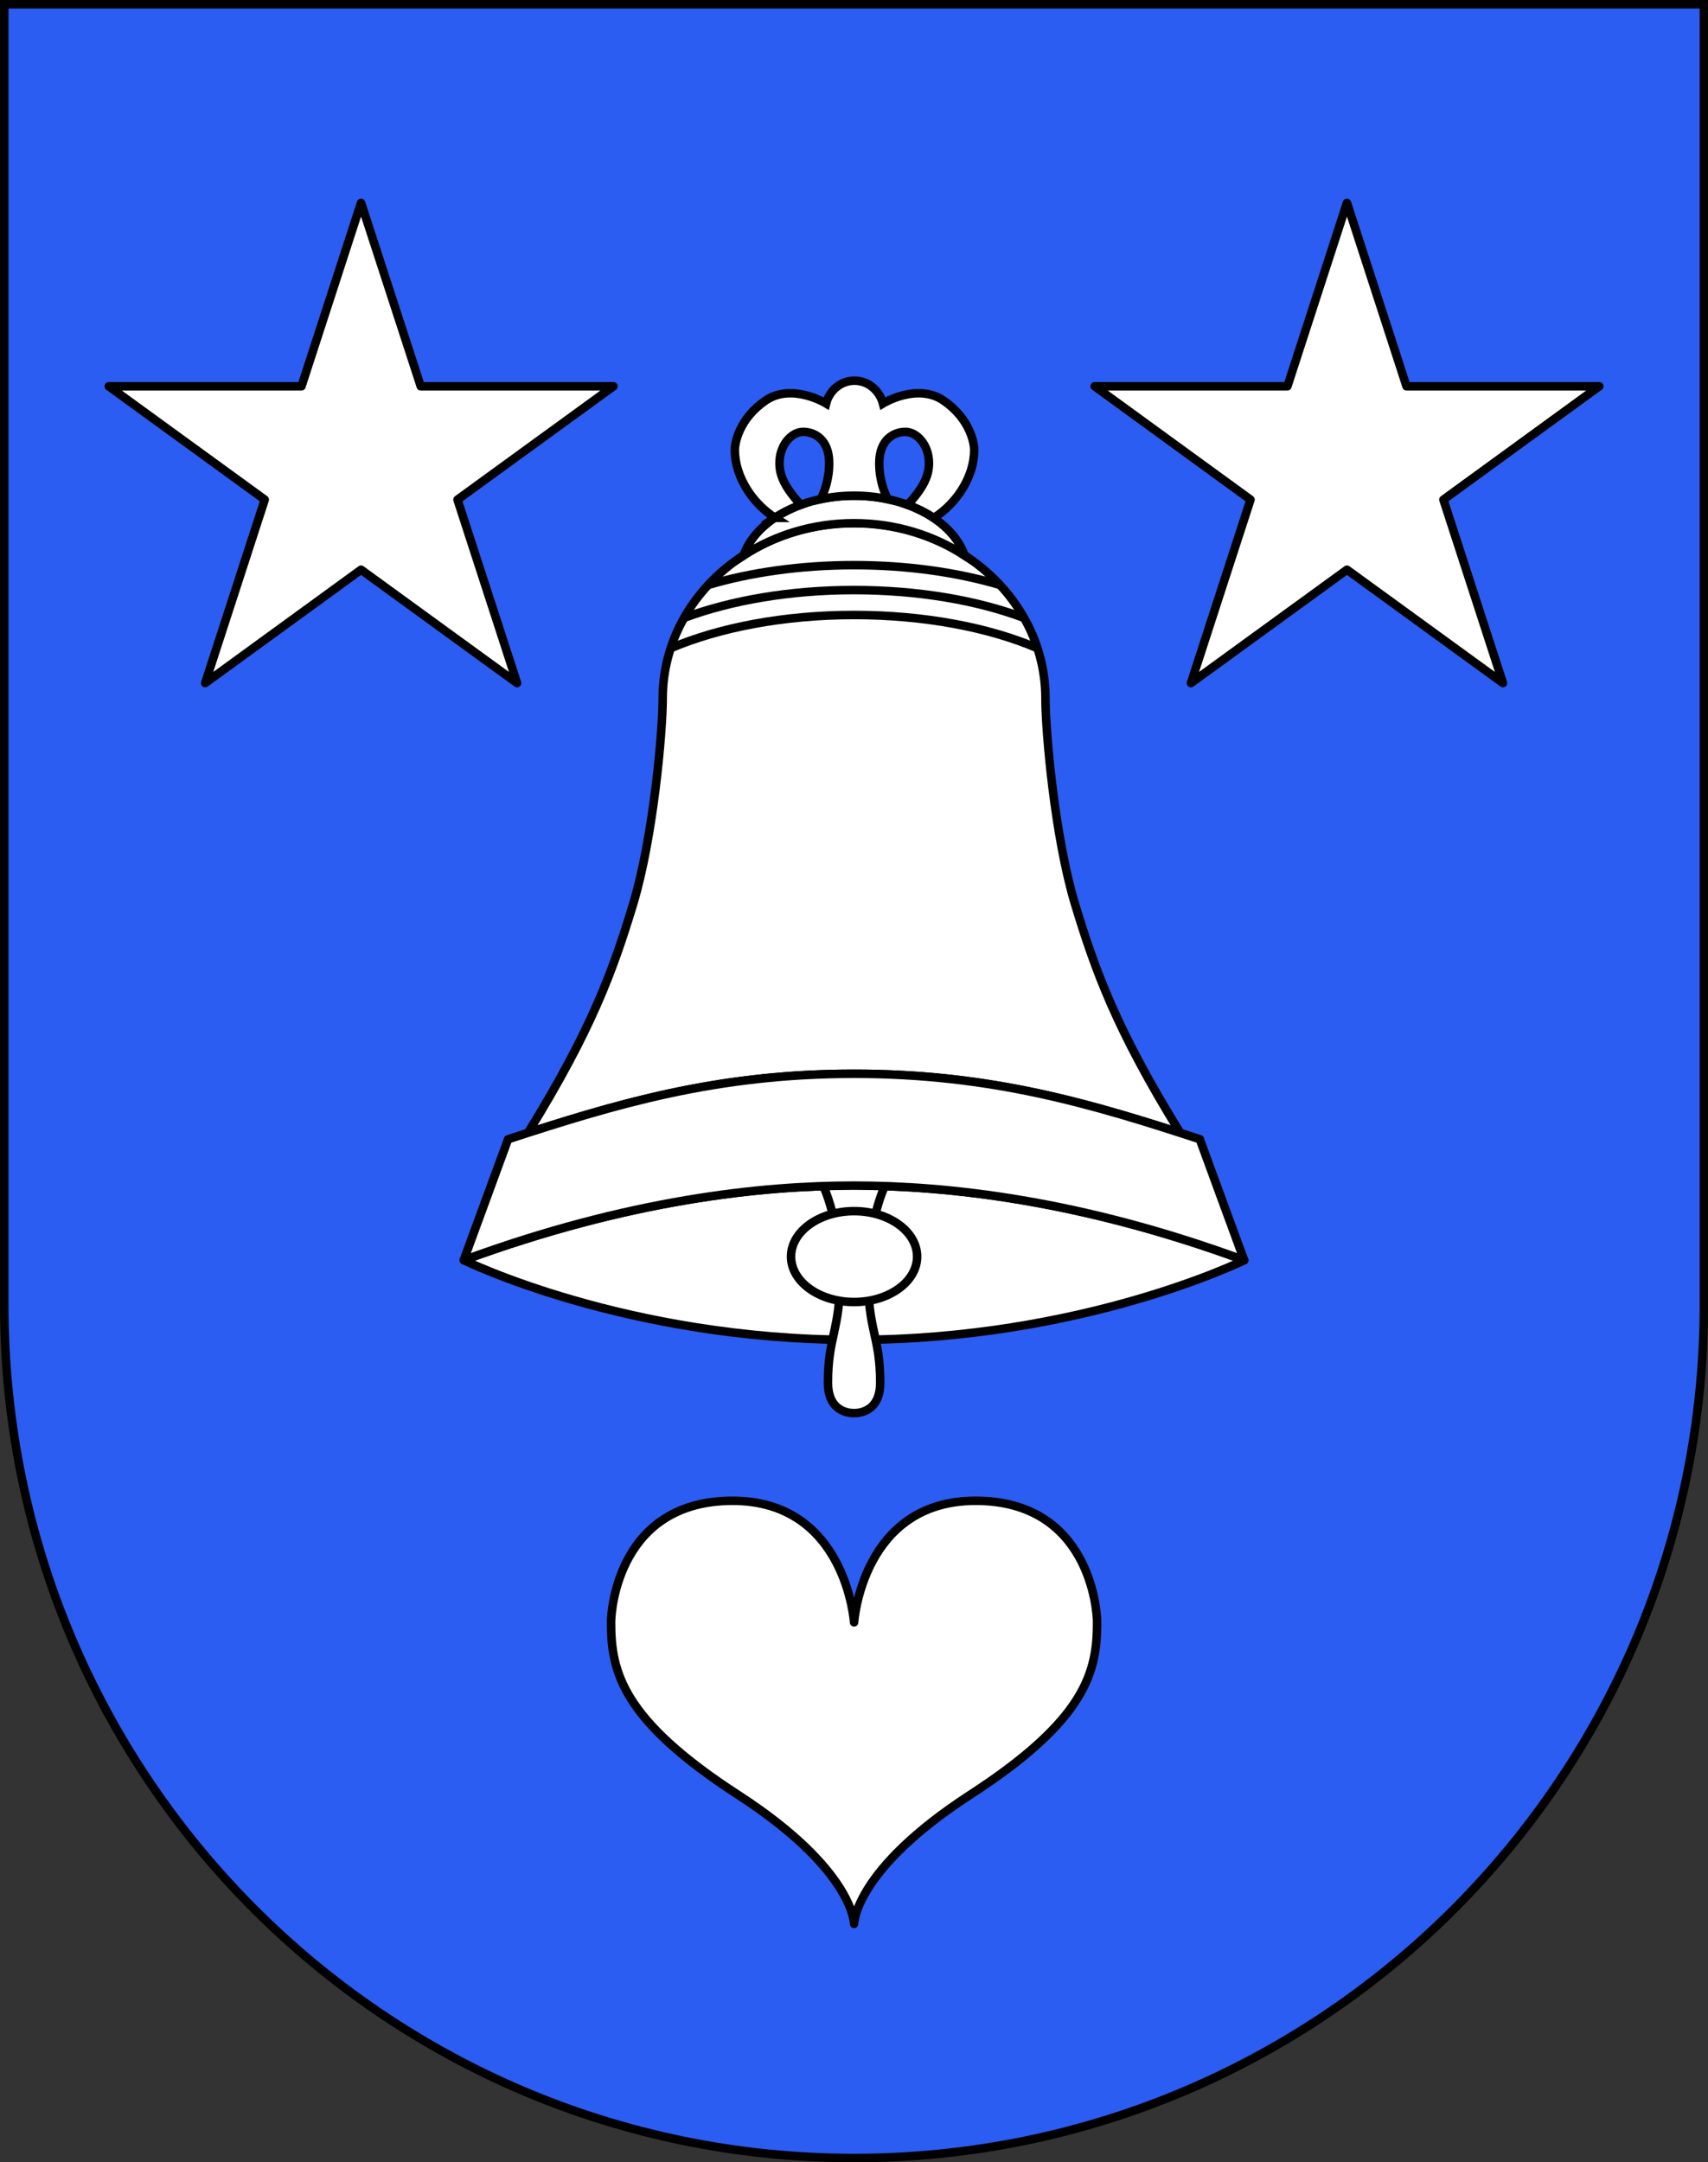 <?xml version="1.0" encoding="UTF-8"?><svg id="Calque_1" xmlns="http://www.w3.org/2000/svg" viewBox="0 0 112.45 142.29"><rect x="0" y="0" width="112.45" height="142.29" fill="#333333" stroke="none"/><defs><style>.cls-1{fill:#2b5df2;}.cls-2,.cls-3,.cls-4,.cls-5{stroke:#000;stroke-width:.56px;}.cls-2,.cls-4{fill:#fff;}.cls-3,.cls-5{fill:none;}.cls-4,.cls-5{stroke-linecap:round;stroke-linejoin:round;}</style></defs><g id="layer1"><path id="path1899" class="cls-1" d="m.28.28v85.57c0,31.02,25.05,56.16,55.95,56.16s55.95-25.14,55.95-56.16V.28H.28Z"/></g><g id="layer2"><path id="path2526" class="cls-4" d="m64.23,98.76c-7.47,0-8,8-8,8,0,0-.53-8-8-8s-8,7.14-8,8c0,3.25.72,6.4,8.36,11.35,7.64,4.95,7.64,8.49,7.64,8.49,0,0,0-3.53,7.64-8.49,7.64-4.95,8.36-8.1,8.36-11.35,0-.86-.53-8-8-8Z"/><polygon id="polygon2528" class="cls-4" points="23.77 13.35 27.7 25.42 40.39 25.42 30.12 32.88 34.04 44.95 23.77 37.49 13.51 44.95 17.43 32.88 7.16 25.42 19.85 25.42 23.77 13.35"/><polygon id="polygon2530" class="cls-4" points="88.68 13.35 84.76 25.42 72.07 25.42 82.33 32.88 78.41 44.95 88.68 37.49 98.95 44.95 95.03 32.88 105.29 25.42 92.6 25.42 88.68 13.35"/><path id="path2536" class="cls-4" d="m56.23,78.02c-6.12,0-14.88.93-25.69,4.91,0,0,10.64,5.24,25.69,5.24s25.69-5.24,25.69-5.24c-10.82-3.98-19.58-4.91-25.69-4.91Z"/><path id="path2538" class="cls-4" d="m56.23,76.86l-2.02,1.2s1.1,2.29,1.1,5.92-.8,3.93-.8,7.02c0,1.64,1.05,1.99,1.72,1.99s1.72-.35,1.72-1.99c0-3.09-.8-3.38-.8-7.02s1.1-5.92,1.1-5.92l-2.02-1.2Z"/><ellipse id="ellipse2540" class="cls-4" cx="56.23" cy="82.69" rx="4.15" ry="2.99"/><path id="path2542" class="cls-4" d="m56.23,70.66c8.51,0,14.84,1.75,21.45,3.88v-.03c-4.18-6.77-5.57-10.62-6.9-15-1.33-4.38-1.95-11.35-1.95-13.54,0-6.38-5.64-11.55-12.6-11.55s-12.6,5.17-12.6,11.55c0,2.19-.62,9.16-1.95,13.54-1.33,4.38-2.72,8.23-6.9,15v.03c6.61-2.13,12.94-3.88,21.45-3.88Z"/><path id="path2544" class="cls-4" d="m79,74.97c-7.1-2.32-13.7-4.31-22.77-4.31s-15.67,1.99-22.78,4.31l-2.92,7.96c10.82-3.98,19.58-4.91,25.69-4.91s14.88.93,25.69,4.91l-2.92-7.96Z"/><path id="path2546" class="cls-2" d="m56.23,34.43c2.71,0,5.22.79,7.28,2.13-.78-2.26-3.75-3.94-7.28-3.94s-6.5,1.68-7.28,3.94c2.06-1.34,4.57-2.13,7.28-2.13Z"/><path id="path2548" class="cls-2" d="m51,34.08c.51-.34,1.09-.63,1.72-.86-1.08-1.18-1.4-1.95-1.4-2.74,0-1.23.82-2.06,1.55-2.06s1.72.46,1.72,2.06c0,1.13-.35,1.97-.56,2.37.7-.15,1.44-.23,2.21-.23s1.51.08,2.21.23c-.21-.4-.56-1.24-.56-2.37,0-1.59.99-2.06,1.72-2.06s1.55.83,1.55,2.06c0,.79-.32,1.57-1.4,2.74.63.23,1.21.52,1.72.86,1.48-.93,2.66-2.69,2.66-4.47,0-.46-.28-2.06-2.02-3.25-1.74-1.19-3.99.19-3.99.19-.23-.86-.98-1.5-1.87-1.5s-1.65.63-1.87,1.5c0,0-2.25-1.38-3.99-.19-1.74,1.19-2.02,2.79-2.02,3.25,0,1.78,1.18,3.53,2.66,4.47Z"/><path id="path2552" class="cls-5" d="m68.29,42.65c-3.18-1.36-7.42-2.18-12.06-2.18s-8.88.83-12.06,2.18"/><path id="path2554" class="cls-5" d="m67.41,40.66c-3.06-1.15-6.95-1.83-11.19-1.83s-8.12.69-11.18,1.83"/><path id="path2556" class="cls-5" d="m65.82,38.49c-2.77-.82-6.06-1.3-9.59-1.3s-6.82.48-9.59,1.3"/></g><g id="layer4"><path id="path3239" class="cls-3" d="m.28.28v85.57c0,31.02,25.05,56.16,55.95,56.16s55.95-25.14,55.95-56.16V.28H.28Z"/></g></svg>